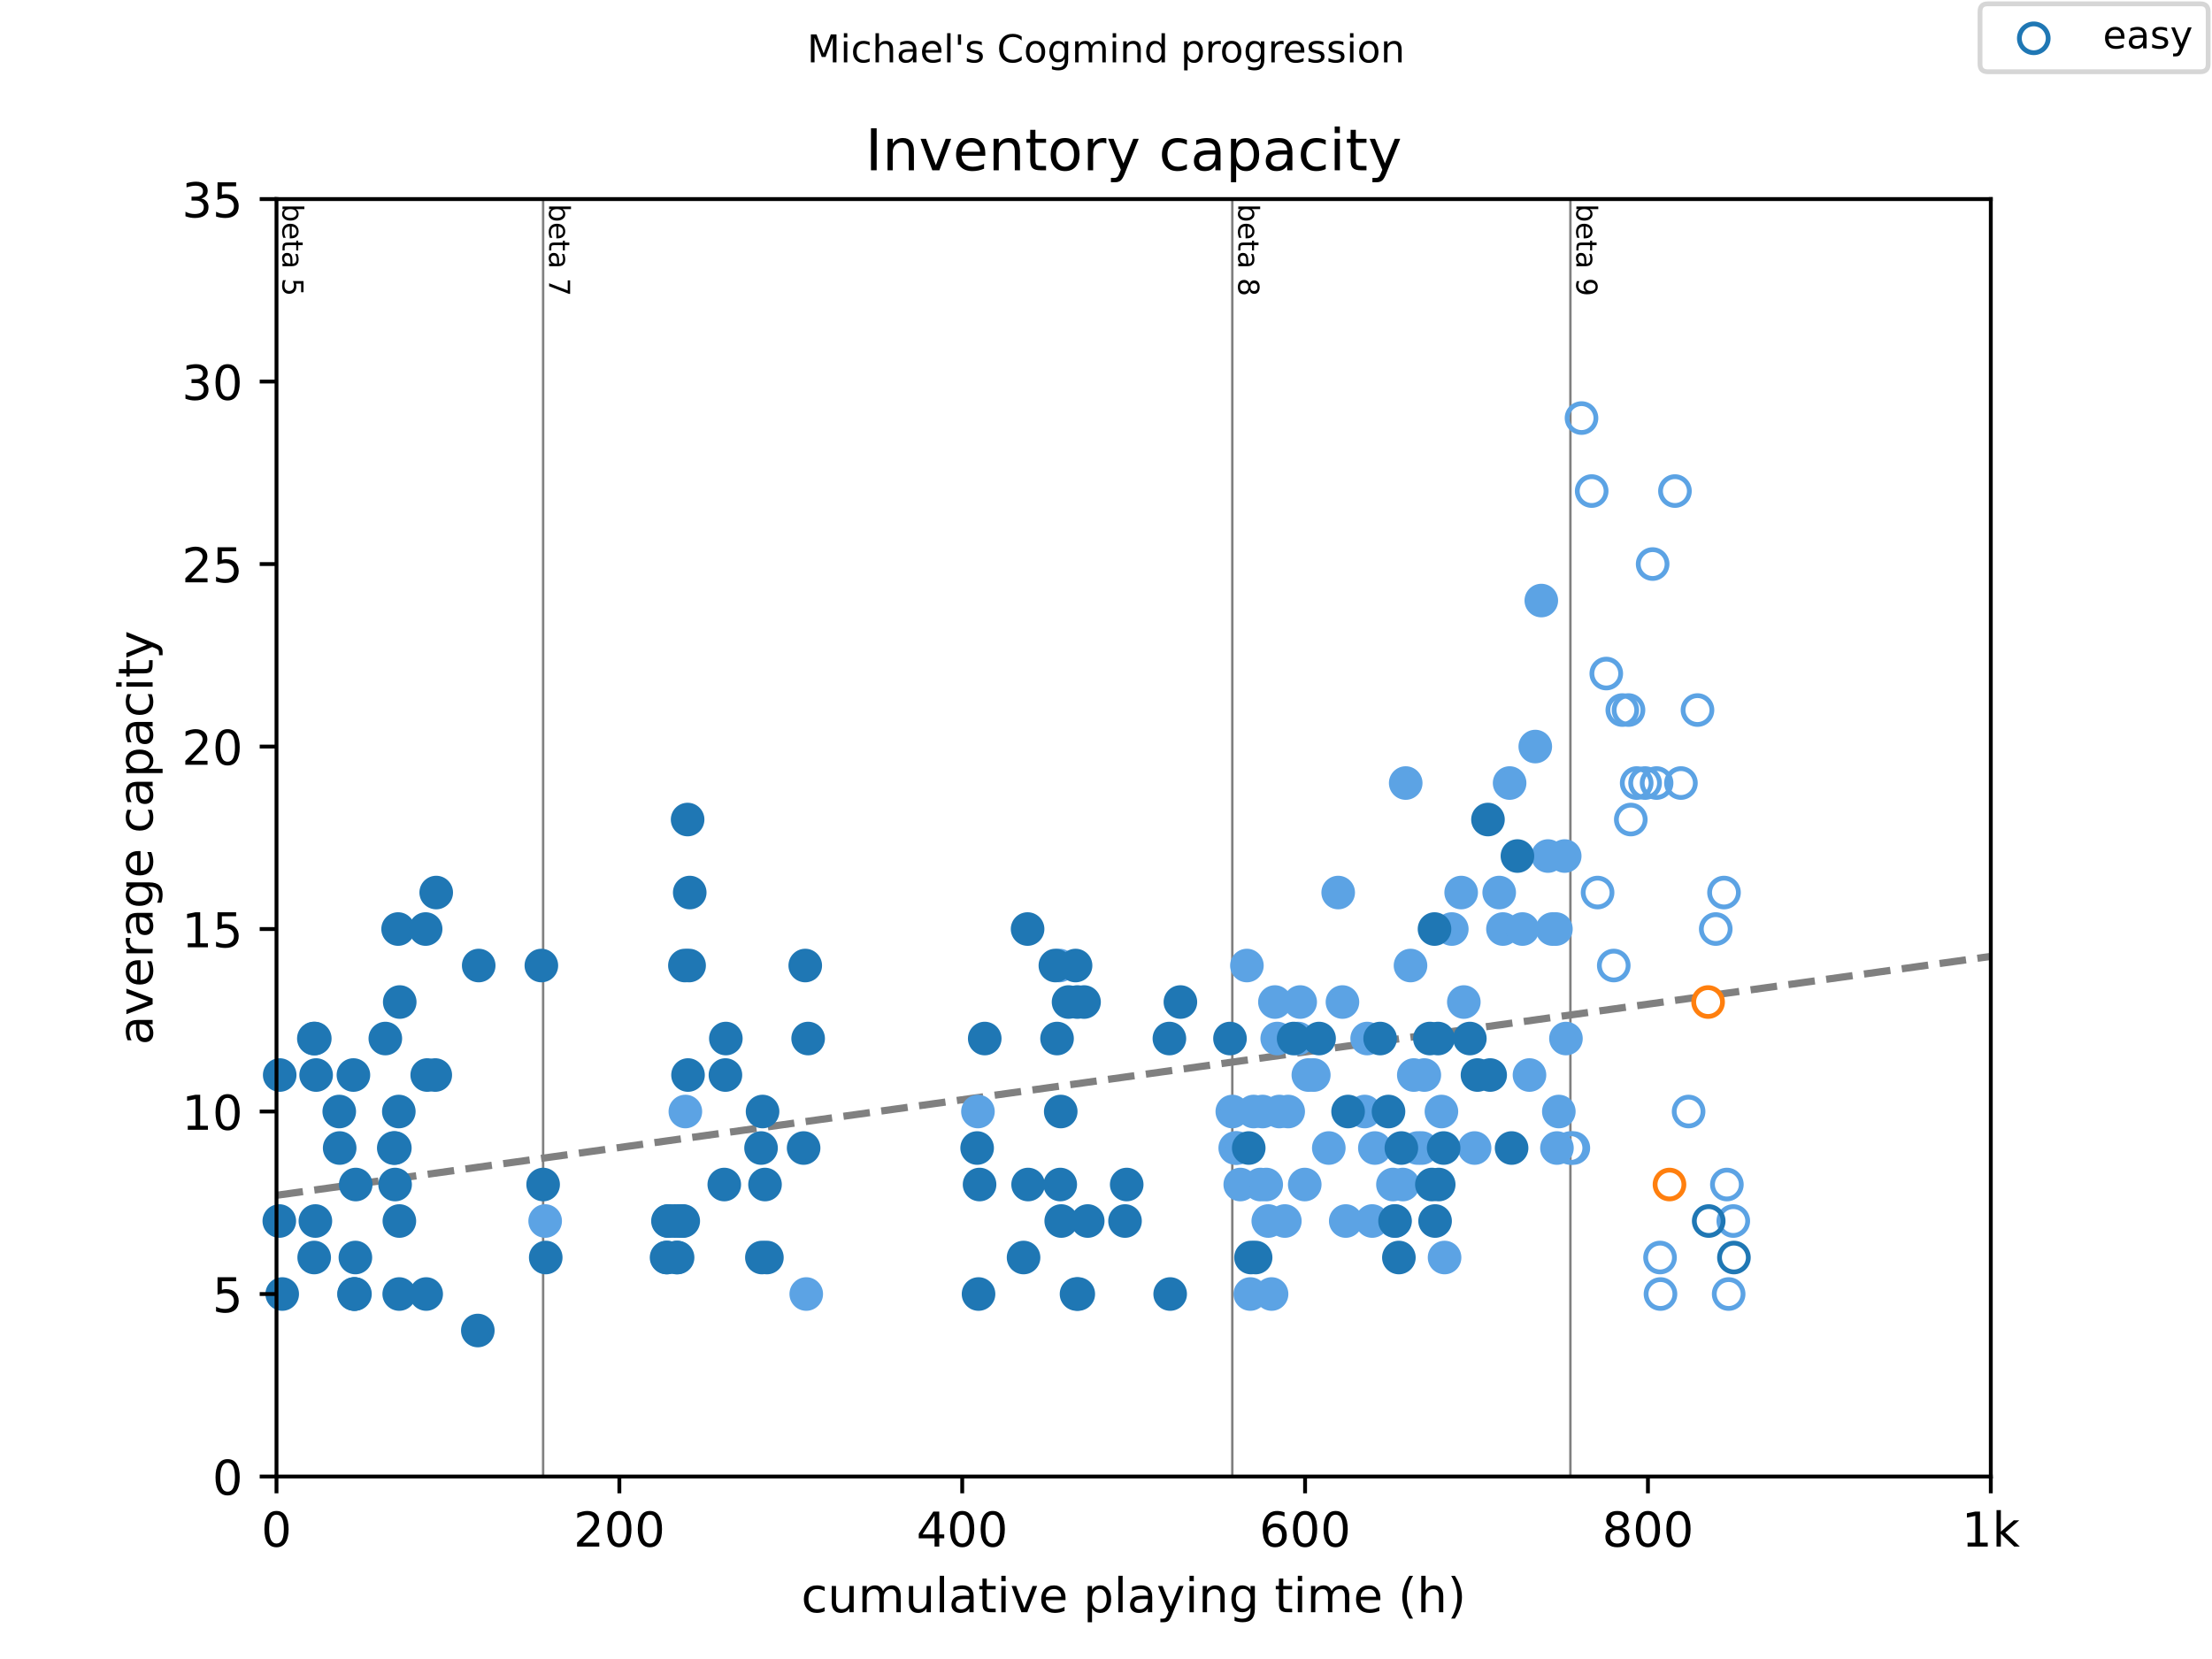 <?xml version="1.0" encoding="utf-8" standalone="no"?>
<!DOCTYPE svg PUBLIC "-//W3C//DTD SVG 1.1//EN"
  "http://www.w3.org/Graphics/SVG/1.1/DTD/svg11.dtd">
<!-- Created with matplotlib (https://matplotlib.org/) -->
<svg height="345.6pt" version="1.1" viewBox="0 0 460.8 345.6" width="460.8pt" xmlns="http://www.w3.org/2000/svg" xmlns:xlink="http://www.w3.org/1999/xlink">
 <defs>
  <style type="text/css">
*{stroke-linecap:butt;stroke-linejoin:round;}
  </style>
 </defs>
 <g id="figure_1">
  <g id="patch_1">
   <path d="M 0 345.6 
L 460.8 345.6 
L 460.8 0 
L 0 0 
z
" style="fill:#ffffff;"/>
  </g>
  <g id="axes_1">
   <g id="patch_2">
    <path d="M 57.6 307.584 
L 414.72 307.584 
L 414.72 41.472 
L 57.6 41.472 
z
" style="fill:#ffffff;"/>
   </g>
   <g id="line2d_1">
    <path clip-path="url(#p8a3e9342fb)" d="M 57.6 249.001 
L 414.72 199.233 
" style="fill:none;stroke:#808080;stroke-dasharray:5.55,2.4;stroke-dashoffset:0;stroke-width:1.5;"/>
   </g>
   <g id="line2d_2">
    <path clip-path="url(#p8a3e9342fb)" d="M 113.144 307.584 
L 113.144 41.472 
" style="fill:none;stroke:#808080;stroke-linecap:square;stroke-width:0.5;"/>
   </g>
   <g id="line2d_3">
    <path clip-path="url(#p8a3e9342fb)" d="M 256.712 307.584 
L 256.712 41.472 
" style="fill:none;stroke:#808080;stroke-linecap:square;stroke-width:0.5;"/>
   </g>
   <g id="line2d_4">
    <path clip-path="url(#p8a3e9342fb)" d="M 327.143 307.584 
L 327.143 41.472 
" style="fill:none;stroke:#808080;stroke-linecap:square;stroke-width:0.5;"/>
   </g>
   <g id="text_1">
    <!-- beta 5 -->
    <defs>
     <path d="M 48.688 27.297 
Q 48.688 37.203 44.609 42.844 
Q 40.531 48.484 33.406 48.484 
Q 26.266 48.484 22.188 42.844 
Q 18.109 37.203 18.109 27.297 
Q 18.109 17.391 22.188 11.75 
Q 26.266 6.109 33.406 6.109 
Q 40.531 6.109 44.609 11.75 
Q 48.688 17.391 48.688 27.297 
z
M 18.109 46.391 
Q 20.953 51.266 25.266 53.625 
Q 29.594 56 35.594 56 
Q 45.562 56 51.781 48.094 
Q 58.016 40.188 58.016 27.297 
Q 58.016 14.406 51.781 6.484 
Q 45.562 -1.422 35.594 -1.422 
Q 29.594 -1.422 25.266 0.953 
Q 20.953 3.328 18.109 8.203 
L 18.109 0 
L 9.078 0 
L 9.078 75.984 
L 18.109 75.984 
z
" id="DejaVuSans-98"/>
     <path d="M 56.203 29.594 
L 56.203 25.203 
L 14.891 25.203 
Q 15.484 15.922 20.484 11.062 
Q 25.484 6.203 34.422 6.203 
Q 39.594 6.203 44.453 7.469 
Q 49.312 8.734 54.109 11.281 
L 54.109 2.781 
Q 49.266 0.734 44.188 -0.344 
Q 39.109 -1.422 33.891 -1.422 
Q 20.797 -1.422 13.156 6.188 
Q 5.516 13.812 5.516 26.812 
Q 5.516 40.234 12.766 48.109 
Q 20.016 56 32.328 56 
Q 43.359 56 49.781 48.891 
Q 56.203 41.797 56.203 29.594 
z
M 47.219 32.234 
Q 47.125 39.594 43.094 43.984 
Q 39.062 48.391 32.422 48.391 
Q 24.906 48.391 20.391 44.141 
Q 15.875 39.891 15.188 32.172 
z
" id="DejaVuSans-101"/>
     <path d="M 18.312 70.219 
L 18.312 54.688 
L 36.812 54.688 
L 36.812 47.703 
L 18.312 47.703 
L 18.312 18.016 
Q 18.312 11.328 20.141 9.422 
Q 21.969 7.516 27.594 7.516 
L 36.812 7.516 
L 36.812 0 
L 27.594 0 
Q 17.188 0 13.234 3.875 
Q 9.281 7.766 9.281 18.016 
L 9.281 47.703 
L 2.688 47.703 
L 2.688 54.688 
L 9.281 54.688 
L 9.281 70.219 
z
" id="DejaVuSans-116"/>
     <path d="M 34.281 27.484 
Q 23.391 27.484 19.188 25 
Q 14.984 22.516 14.984 16.5 
Q 14.984 11.719 18.141 8.906 
Q 21.297 6.109 26.703 6.109 
Q 34.188 6.109 38.703 11.406 
Q 43.219 16.703 43.219 25.484 
L 43.219 27.484 
z
M 52.203 31.203 
L 52.203 0 
L 43.219 0 
L 43.219 8.297 
Q 40.141 3.328 35.547 0.953 
Q 30.953 -1.422 24.312 -1.422 
Q 15.922 -1.422 10.953 3.297 
Q 6 8.016 6 15.922 
Q 6 25.141 12.172 29.828 
Q 18.359 34.516 30.609 34.516 
L 43.219 34.516 
L 43.219 35.406 
Q 43.219 41.609 39.141 45 
Q 35.062 48.391 27.688 48.391 
Q 23 48.391 18.547 47.266 
Q 14.109 46.141 10.016 43.891 
L 10.016 52.203 
Q 14.938 54.109 19.578 55.047 
Q 24.219 56 28.609 56 
Q 40.484 56 46.344 49.844 
Q 52.203 43.703 52.203 31.203 
z
" id="DejaVuSans-97"/>
     <path id="DejaVuSans-32"/>
     <path d="M 10.797 72.906 
L 49.516 72.906 
L 49.516 64.594 
L 19.828 64.594 
L 19.828 46.734 
Q 21.969 47.469 24.109 47.828 
Q 26.266 48.188 28.422 48.188 
Q 40.625 48.188 47.75 41.5 
Q 54.891 34.812 54.891 23.391 
Q 54.891 11.625 47.562 5.094 
Q 40.234 -1.422 26.906 -1.422 
Q 22.312 -1.422 17.547 -0.641 
Q 12.797 0.141 7.719 1.703 
L 7.719 11.625 
Q 12.109 9.234 16.797 8.062 
Q 21.484 6.891 26.703 6.891 
Q 35.156 6.891 40.078 11.328 
Q 45.016 15.766 45.016 23.391 
Q 45.016 31 40.078 35.438 
Q 35.156 39.891 26.703 39.891 
Q 22.75 39.891 18.812 39.016 
Q 14.891 38.141 10.797 36.281 
z
" id="DejaVuSans-53"/>
    </defs>
    <g transform="translate(58.848 42.472)rotate(-270)scale(0.06 -0.06)">
     <use xlink:href="#DejaVuSans-98"/>
     <use x="63.477" xlink:href="#DejaVuSans-101"/>
     <use x="125" xlink:href="#DejaVuSans-116"/>
     <use x="164.209" xlink:href="#DejaVuSans-97"/>
     <use x="225.488" xlink:href="#DejaVuSans-32"/>
     <use x="257.275" xlink:href="#DejaVuSans-53"/>
    </g>
   </g>
   <g id="text_2">
    <!-- beta 7 -->
    <defs>
     <path d="M 8.203 72.906 
L 55.078 72.906 
L 55.078 68.703 
L 28.609 0 
L 18.312 0 
L 43.219 64.594 
L 8.203 64.594 
z
" id="DejaVuSans-55"/>
    </defs>
    <g transform="translate(114.392 42.472)rotate(-270)scale(0.06 -0.06)">
     <use xlink:href="#DejaVuSans-98"/>
     <use x="63.477" xlink:href="#DejaVuSans-101"/>
     <use x="125" xlink:href="#DejaVuSans-116"/>
     <use x="164.209" xlink:href="#DejaVuSans-97"/>
     <use x="225.488" xlink:href="#DejaVuSans-32"/>
     <use x="257.275" xlink:href="#DejaVuSans-55"/>
    </g>
   </g>
   <g id="text_3">
    <!-- beta 8 -->
    <defs>
     <path d="M 31.781 34.625 
Q 24.75 34.625 20.719 30.859 
Q 16.703 27.094 16.703 20.516 
Q 16.703 13.922 20.719 10.156 
Q 24.75 6.391 31.781 6.391 
Q 38.812 6.391 42.859 10.172 
Q 46.922 13.969 46.922 20.516 
Q 46.922 27.094 42.891 30.859 
Q 38.875 34.625 31.781 34.625 
z
M 21.922 38.812 
Q 15.578 40.375 12.031 44.719 
Q 8.5 49.078 8.5 55.328 
Q 8.5 64.062 14.719 69.141 
Q 20.953 74.219 31.781 74.219 
Q 42.672 74.219 48.875 69.141 
Q 55.078 64.062 55.078 55.328 
Q 55.078 49.078 51.531 44.719 
Q 48 40.375 41.703 38.812 
Q 48.828 37.156 52.797 32.312 
Q 56.781 27.484 56.781 20.516 
Q 56.781 9.906 50.312 4.234 
Q 43.844 -1.422 31.781 -1.422 
Q 19.734 -1.422 13.25 4.234 
Q 6.781 9.906 6.781 20.516 
Q 6.781 27.484 10.781 32.312 
Q 14.797 37.156 21.922 38.812 
z
M 18.312 54.391 
Q 18.312 48.734 21.844 45.562 
Q 25.391 42.391 31.781 42.391 
Q 38.141 42.391 41.719 45.562 
Q 45.312 48.734 45.312 54.391 
Q 45.312 60.062 41.719 63.234 
Q 38.141 66.406 31.781 66.406 
Q 25.391 66.406 21.844 63.234 
Q 18.312 60.062 18.312 54.391 
z
" id="DejaVuSans-56"/>
    </defs>
    <g transform="translate(257.96 42.472)rotate(-270)scale(0.06 -0.06)">
     <use xlink:href="#DejaVuSans-98"/>
     <use x="63.477" xlink:href="#DejaVuSans-101"/>
     <use x="125" xlink:href="#DejaVuSans-116"/>
     <use x="164.209" xlink:href="#DejaVuSans-97"/>
     <use x="225.488" xlink:href="#DejaVuSans-32"/>
     <use x="257.275" xlink:href="#DejaVuSans-56"/>
    </g>
   </g>
   <g id="text_4">
    <!-- beta 9 -->
    <defs>
     <path d="M 10.984 1.516 
L 10.984 10.5 
Q 14.703 8.734 18.5 7.812 
Q 22.312 6.891 25.984 6.891 
Q 35.75 6.891 40.891 13.453 
Q 46.047 20.016 46.781 33.406 
Q 43.953 29.203 39.594 26.953 
Q 35.25 24.703 29.984 24.703 
Q 19.047 24.703 12.672 31.312 
Q 6.297 37.938 6.297 49.422 
Q 6.297 60.641 12.938 67.422 
Q 19.578 74.219 30.609 74.219 
Q 43.266 74.219 49.922 64.516 
Q 56.594 54.828 56.594 36.375 
Q 56.594 19.141 48.406 8.859 
Q 40.234 -1.422 26.422 -1.422 
Q 22.703 -1.422 18.891 -0.688 
Q 15.094 0.047 10.984 1.516 
z
M 30.609 32.422 
Q 37.25 32.422 41.125 36.953 
Q 45.016 41.5 45.016 49.422 
Q 45.016 57.281 41.125 61.844 
Q 37.25 66.406 30.609 66.406 
Q 23.969 66.406 20.094 61.844 
Q 16.219 57.281 16.219 49.422 
Q 16.219 41.5 20.094 36.953 
Q 23.969 32.422 30.609 32.422 
z
" id="DejaVuSans-57"/>
    </defs>
    <g transform="translate(328.391 42.472)rotate(-270)scale(0.06 -0.06)">
     <use xlink:href="#DejaVuSans-98"/>
     <use x="63.477" xlink:href="#DejaVuSans-101"/>
     <use x="125" xlink:href="#DejaVuSans-116"/>
     <use x="164.209" xlink:href="#DejaVuSans-97"/>
     <use x="225.488" xlink:href="#DejaVuSans-32"/>
     <use x="257.275" xlink:href="#DejaVuSans-57"/>
    </g>
   </g>
   <g id="PathCollection_1">
    <defs>
     <path d="M 0 3 
C 0.796 3 1.559 2.684 2.121 2.121 
C 2.684 1.559 3 0.796 3 0 
C 3 -0.796 2.684 -1.559 2.121 -2.121 
C 1.559 -2.684 0.796 -3 0 -3 
C -0.796 -3 -1.559 -2.684 -2.121 -2.121 
C -2.684 -1.559 -3 -0.796 -3 0 
C -3 0.796 -2.684 1.559 -2.121 2.121 
C -1.559 2.684 -0.796 3 0 3 
z
" id="C0_0_3f3542969d"/>
    </defs>
    <use style="fill:none;stroke:#5ca3e4;" x="327.143" xlink:href="#C0_0_3f3542969d" y="239.155"/>
    <use style="fill:none;stroke:#5ca3e4;" x="327.757" xlink:href="#C0_0_3f3542969d" y="239.155"/>
    <use style="fill:none;stroke:#5ca3e4;" x="329.458" xlink:href="#C0_0_3f3542969d" y="87.091"/>
    <use style="fill:none;stroke:#5ca3e4;" x="331.577" xlink:href="#C0_0_3f3542969d" y="102.298"/>
    <use style="fill:none;stroke:#5ca3e4;" x="332.809" xlink:href="#C0_0_3f3542969d" y="185.933"/>
    <use style="fill:none;stroke:#5ca3e4;" x="334.618" xlink:href="#C0_0_3f3542969d" y="140.314"/>
    <use style="fill:none;stroke:#5ca3e4;" x="336.176" xlink:href="#C0_0_3f3542969d" y="201.139"/>
    <use style="fill:none;stroke:#5ca3e4;" x="337.959" xlink:href="#C0_0_3f3542969d" y="147.917"/>
    <use style="fill:none;stroke:#5ca3e4;" x="339.247" xlink:href="#C0_0_3f3542969d" y="147.917"/>
    <use style="fill:none;stroke:#5ca3e4;" x="339.723" xlink:href="#C0_0_3f3542969d" y="170.726"/>
    <use style="fill:none;stroke:#5ca3e4;" x="340.951" xlink:href="#C0_0_3f3542969d" y="163.123"/>
    <use style="fill:none;stroke:#5ca3e4;" x="342.703" xlink:href="#C0_0_3f3542969d" y="163.123"/>
    <use style="fill:none;stroke:#5ca3e4;" x="344.277" xlink:href="#C0_0_3f3542969d" y="117.504"/>
    <use style="fill:none;stroke:#5ca3e4;" x="345.1" xlink:href="#C0_0_3f3542969d" y="163.123"/>
    <use style="fill:none;stroke:#5ca3e4;" x="345.816" xlink:href="#C0_0_3f3542969d" y="261.965"/>
    <use style="fill:none;stroke:#5ca3e4;" x="345.909" xlink:href="#C0_0_3f3542969d" y="269.568"/>
    <use style="fill:none;stroke:#5ca3e4;" x="348.922" xlink:href="#C0_0_3f3542969d" y="102.298"/>
    <use style="fill:none;stroke:#5ca3e4;" x="350.17" xlink:href="#C0_0_3f3542969d" y="163.123"/>
    <use style="fill:none;stroke:#5ca3e4;" x="351.767" xlink:href="#C0_0_3f3542969d" y="231.552"/>
    <use style="fill:none;stroke:#5ca3e4;" x="353.618" xlink:href="#C0_0_3f3542969d" y="147.917"/>
    <use style="fill:none;stroke:#5ca3e4;" x="357.421" xlink:href="#C0_0_3f3542969d" y="193.536"/>
    <use style="fill:none;stroke:#5ca3e4;" x="359.142" xlink:href="#C0_0_3f3542969d" y="185.933"/>
    <use style="fill:none;stroke:#5ca3e4;" x="359.741" xlink:href="#C0_0_3f3542969d" y="246.758"/>
    <use style="fill:none;stroke:#5ca3e4;" x="360.111" xlink:href="#C0_0_3f3542969d" y="269.568"/>
    <use style="fill:none;stroke:#5ca3e4;" x="361.076" xlink:href="#C0_0_3f3542969d" y="254.362"/>
   </g>
   <g id="PathCollection_2">
    <defs>
     <path d="M 0 3 
C 0.796 3 1.559 2.684 2.121 2.121 
C 2.684 1.559 3 0.796 3 0 
C 3 -0.796 2.684 -1.559 2.121 -2.121 
C 1.559 -2.684 0.796 -3 0 -3 
C -0.796 -3 -1.559 -2.684 -2.121 -2.121 
C -2.684 -1.559 -3 -0.796 -3 0 
C -3 0.796 -2.684 1.559 -2.121 2.121 
C -1.559 2.684 -0.796 3 0 3 
z
" id="C1_0_c442bfd7d4"/>
    </defs>
    <use style="fill:none;stroke:#1f77b4;" x="355.957" xlink:href="#C1_0_c442bfd7d4" y="254.362"/>
    <use style="fill:none;stroke:#1f77b4;" x="361.208" xlink:href="#C1_0_c442bfd7d4" y="261.965"/>
   </g>
   <g id="PathCollection_3">
    <defs>
     <path d="M 0 3 
C 0.796 3 1.559 2.684 2.121 2.121 
C 2.684 1.559 3 0.796 3 0 
C 3 -0.796 2.684 -1.559 2.121 -2.121 
C 1.559 -2.684 0.796 -3 0 -3 
C -0.796 -3 -1.559 -2.684 -2.121 -2.121 
C -2.684 -1.559 -3 -0.796 -3 0 
C -3 0.796 -2.684 1.559 -2.121 2.121 
C -1.559 2.684 -0.796 3 0 3 
z
" id="m41719685f0" style="stroke:#ff7f0e;"/>
    </defs>
    <g>
     <use style="fill:#ffffff;stroke:#ff7f0e;" x="347.786" xlink:href="#m41719685f0" y="246.758"/>
     <use style="fill:#ffffff;stroke:#ff7f0e;" x="355.829" xlink:href="#m41719685f0" y="208.742"/>
    </g>
   </g>
   <g id="PathCollection_4">
    <defs>
     <path d="M 0 3 
C 0.796 3 1.559 2.684 2.121 2.121 
C 2.684 1.559 3 0.796 3 0 
C 3 -0.796 2.684 -1.559 2.121 -2.121 
C 1.559 -2.684 0.796 -3 0 -3 
C -0.796 -3 -1.559 -2.684 -2.121 -2.121 
C -2.684 -1.559 -3 -0.796 -3 0 
C -3 0.796 -2.684 1.559 -2.121 2.121 
C -1.559 2.684 -0.796 3 0 3 
z
" id="mda041b572e" style="stroke:#5ca3e4;"/>
    </defs>
    <g>
     <use style="fill:#5ca3e4;stroke:#5ca3e4;" x="113.567" xlink:href="#mda041b572e" y="254.362"/>
     <use style="fill:#5ca3e4;stroke:#5ca3e4;" x="142.773" xlink:href="#mda041b572e" y="231.552"/>
     <use style="fill:#5ca3e4;stroke:#5ca3e4;" x="167.956" xlink:href="#mda041b572e" y="269.568"/>
     <use style="fill:#5ca3e4;stroke:#5ca3e4;" x="203.722" xlink:href="#mda041b572e" y="231.552"/>
     <use style="fill:#5ca3e4;stroke:#5ca3e4;" x="220.697" xlink:href="#mda041b572e" y="201.139"/>
     <use style="fill:#5ca3e4;stroke:#5ca3e4;" x="256.712" xlink:href="#mda041b572e" y="231.552"/>
     <use style="fill:#5ca3e4;stroke:#5ca3e4;" x="257.319" xlink:href="#mda041b572e" y="239.155"/>
     <use style="fill:#5ca3e4;stroke:#5ca3e4;" x="257.718" xlink:href="#mda041b572e" y="239.155"/>
     <use style="fill:#5ca3e4;stroke:#5ca3e4;" x="258.367" xlink:href="#mda041b572e" y="246.758"/>
     <use style="fill:#5ca3e4;stroke:#5ca3e4;" x="259.754" xlink:href="#mda041b572e" y="201.139"/>
     <use style="fill:#5ca3e4;stroke:#5ca3e4;" x="260.462" xlink:href="#mda041b572e" y="269.568"/>
     <use style="fill:#5ca3e4;stroke:#5ca3e4;" x="261.141" xlink:href="#mda041b572e" y="231.552"/>
     <use style="fill:#5ca3e4;stroke:#5ca3e4;" x="262.557" xlink:href="#mda041b572e" y="246.758"/>
     <use style="fill:#5ca3e4;stroke:#5ca3e4;" x="263.015" xlink:href="#mda041b572e" y="231.552"/>
     <use style="fill:#5ca3e4;stroke:#5ca3e4;" x="263.777" xlink:href="#mda041b572e" y="246.758"/>
     <use style="fill:#5ca3e4;stroke:#5ca3e4;" x="264.206" xlink:href="#mda041b572e" y="254.362"/>
     <use style="fill:#5ca3e4;stroke:#5ca3e4;" x="264.89" xlink:href="#mda041b572e" y="269.568"/>
     <use style="fill:#5ca3e4;stroke:#5ca3e4;" x="265.587" xlink:href="#mda041b572e" y="208.742"/>
     <use style="fill:#5ca3e4;stroke:#5ca3e4;" x="266.069" xlink:href="#mda041b572e" y="216.346"/>
     <use style="fill:#5ca3e4;stroke:#5ca3e4;" x="266.515" xlink:href="#mda041b572e" y="231.552"/>
     <use style="fill:#5ca3e4;stroke:#5ca3e4;" x="267.658" xlink:href="#mda041b572e" y="254.362"/>
     <use style="fill:#5ca3e4;stroke:#5ca3e4;" x="268.354" xlink:href="#mda041b572e" y="231.552"/>
     <use style="fill:#5ca3e4;stroke:#5ca3e4;" x="270.432" xlink:href="#mda041b572e" y="216.346"/>
     <use style="fill:#5ca3e4;stroke:#5ca3e4;" x="270.854" xlink:href="#mda041b572e" y="208.742"/>
     <use style="fill:#5ca3e4;stroke:#5ca3e4;" x="271.801" xlink:href="#mda041b572e" y="246.758"/>
     <use style="fill:#5ca3e4;stroke:#5ca3e4;" x="272.551" xlink:href="#mda041b572e" y="223.949"/>
     <use style="fill:#5ca3e4;stroke:#5ca3e4;" x="273.687" xlink:href="#mda041b572e" y="223.949"/>
     <use style="fill:#5ca3e4;stroke:#5ca3e4;" x="276.812" xlink:href="#mda041b572e" y="239.155"/>
     <use style="fill:#5ca3e4;stroke:#5ca3e4;" x="278.77" xlink:href="#mda041b572e" y="185.933"/>
     <use style="fill:#5ca3e4;stroke:#5ca3e4;" x="279.657" xlink:href="#mda041b572e" y="208.742"/>
     <use style="fill:#5ca3e4;stroke:#5ca3e4;" x="280.342" xlink:href="#mda041b572e" y="254.362"/>
     <use style="fill:#5ca3e4;stroke:#5ca3e4;" x="284.282" xlink:href="#mda041b572e" y="231.552"/>
     <use style="fill:#5ca3e4;stroke:#5ca3e4;" x="284.806" xlink:href="#mda041b572e" y="216.346"/>
     <use style="fill:#5ca3e4;stroke:#5ca3e4;" x="285.847" xlink:href="#mda041b572e" y="254.362"/>
     <use style="fill:#5ca3e4;stroke:#5ca3e4;" x="286.407" xlink:href="#mda041b572e" y="239.155"/>
     <use style="fill:#5ca3e4;stroke:#5ca3e4;" x="290.174" xlink:href="#mda041b572e" y="246.758"/>
     <use style="fill:#5ca3e4;stroke:#5ca3e4;" x="290.52" xlink:href="#mda041b572e" y="254.362"/>
     <use style="fill:#5ca3e4;stroke:#5ca3e4;" x="292.246" xlink:href="#mda041b572e" y="246.758"/>
     <use style="fill:#5ca3e4;stroke:#5ca3e4;" x="292.835" xlink:href="#mda041b572e" y="163.123"/>
     <use style="fill:#5ca3e4;stroke:#5ca3e4;" x="293.835" xlink:href="#mda041b572e" y="201.139"/>
     <use style="fill:#5ca3e4;stroke:#5ca3e4;" x="294.519" xlink:href="#mda041b572e" y="223.949"/>
     <use style="fill:#5ca3e4;stroke:#5ca3e4;" x="295.293" xlink:href="#mda041b572e" y="239.155"/>
     <use style="fill:#5ca3e4;stroke:#5ca3e4;" x="296.198" xlink:href="#mda041b572e" y="239.155"/>
     <use style="fill:#5ca3e4;stroke:#5ca3e4;" x="296.71" xlink:href="#mda041b572e" y="223.949"/>
     <use style="fill:#5ca3e4;stroke:#5ca3e4;" x="300.275" xlink:href="#mda041b572e" y="231.552"/>
     <use style="fill:#5ca3e4;stroke:#5ca3e4;" x="300.93" xlink:href="#mda041b572e" y="261.965"/>
     <use style="fill:#5ca3e4;stroke:#5ca3e4;" x="302.436" xlink:href="#mda041b572e" y="193.536"/>
     <use style="fill:#5ca3e4;stroke:#5ca3e4;" x="304.388" xlink:href="#mda041b572e" y="185.933"/>
     <use style="fill:#5ca3e4;stroke:#5ca3e4;" x="304.941" xlink:href="#mda041b572e" y="208.742"/>
     <use style="fill:#5ca3e4;stroke:#5ca3e4;" x="307.185" xlink:href="#mda041b572e" y="239.155"/>
     <use style="fill:#5ca3e4;stroke:#5ca3e4;" x="312.31" xlink:href="#mda041b572e" y="185.933"/>
     <use style="fill:#5ca3e4;stroke:#5ca3e4;" x="313.09" xlink:href="#mda041b572e" y="193.536"/>
     <use style="fill:#5ca3e4;stroke:#5ca3e4;" x="314.482" xlink:href="#mda041b572e" y="163.123"/>
     <use style="fill:#5ca3e4;stroke:#5ca3e4;" x="317.167" xlink:href="#mda041b572e" y="193.536"/>
     <use style="fill:#5ca3e4;stroke:#5ca3e4;" x="318.619" xlink:href="#mda041b572e" y="223.949"/>
     <use style="fill:#5ca3e4;stroke:#5ca3e4;" x="319.827" xlink:href="#mda041b572e" y="155.52"/>
     <use style="fill:#5ca3e4;stroke:#5ca3e4;" x="321.083" xlink:href="#mda041b572e" y="125.107"/>
     <use style="fill:#5ca3e4;stroke:#5ca3e4;" x="322.476" xlink:href="#mda041b572e" y="178.33"/>
     <use style="fill:#5ca3e4;stroke:#5ca3e4;" x="323.404" xlink:href="#mda041b572e" y="193.536"/>
     <use style="fill:#5ca3e4;stroke:#5ca3e4;" x="324.125" xlink:href="#mda041b572e" y="193.536"/>
     <use style="fill:#5ca3e4;stroke:#5ca3e4;" x="324.339" xlink:href="#mda041b572e" y="239.155"/>
     <use style="fill:#5ca3e4;stroke:#5ca3e4;" x="324.732" xlink:href="#mda041b572e" y="231.552"/>
     <use style="fill:#5ca3e4;stroke:#5ca3e4;" x="325.958" xlink:href="#mda041b572e" y="178.33"/>
     <use style="fill:#5ca3e4;stroke:#5ca3e4;" x="326.214" xlink:href="#mda041b572e" y="216.346"/>
    </g>
   </g>
   <g id="PathCollection_5">
    <defs>
     <path d="M 0 3 
C 0.796 3 1.559 2.684 2.121 2.121 
C 2.684 1.559 3 0.796 3 0 
C 3 -0.796 2.684 -1.559 2.121 -2.121 
C 1.559 -2.684 0.796 -3 0 -3 
C -0.796 -3 -1.559 -2.684 -2.121 -2.121 
C -2.684 -1.559 -3 -0.796 -3 0 
C -3 0.796 -2.684 1.559 -2.121 2.121 
C -1.559 2.684 -0.796 3 0 3 
z
" id="ma615df3544" style="stroke:#1f77b4;"/>
    </defs>
    <g>
     <use style="fill:#1f77b4;stroke:#1f77b4;" x="58.183" xlink:href="#ma615df3544" y="254.362"/>
     <use style="fill:#1f77b4;stroke:#1f77b4;" x="58.267" xlink:href="#ma615df3544" y="223.949"/>
     <use style="fill:#1f77b4;stroke:#1f77b4;" x="58.79" xlink:href="#ma615df3544" y="269.568"/>
     <use style="fill:#1f77b4;stroke:#1f77b4;" x="65.379" xlink:href="#ma615df3544" y="216.346"/>
     <use style="fill:#1f77b4;stroke:#1f77b4;" x="65.451" xlink:href="#ma615df3544" y="261.965"/>
     <use style="fill:#1f77b4;stroke:#1f77b4;" x="65.576" xlink:href="#ma615df3544" y="216.346"/>
     <use style="fill:#1f77b4;stroke:#1f77b4;" x="65.701" xlink:href="#ma615df3544" y="254.362"/>
     <use style="fill:#1f77b4;stroke:#1f77b4;" x="65.855" xlink:href="#ma615df3544" y="223.949"/>
     <use style="fill:#1f77b4;stroke:#1f77b4;" x="70.671" xlink:href="#ma615df3544" y="231.552"/>
     <use style="fill:#1f77b4;stroke:#1f77b4;" x="70.76" xlink:href="#ma615df3544" y="239.155"/>
     <use style="fill:#1f77b4;stroke:#1f77b4;" x="73.623" xlink:href="#ma615df3544" y="223.949"/>
     <use style="fill:#1f77b4;stroke:#1f77b4;" x="73.754" xlink:href="#ma615df3544" y="269.568"/>
     <use style="fill:#1f77b4;stroke:#1f77b4;" x="73.801" xlink:href="#ma615df3544" y="269.568"/>
     <use style="fill:#1f77b4;stroke:#1f77b4;" x="73.944" xlink:href="#ma615df3544" y="269.568"/>
     <use style="fill:#1f77b4;stroke:#1f77b4;" x="74.033" xlink:href="#ma615df3544" y="261.965"/>
     <use style="fill:#1f77b4;stroke:#1f77b4;" x="74.105" xlink:href="#ma615df3544" y="246.758"/>
     <use style="fill:#1f77b4;stroke:#1f77b4;" x="80.271" xlink:href="#ma615df3544" y="216.346"/>
     <use style="fill:#1f77b4;stroke:#1f77b4;" x="82.027" xlink:href="#ma615df3544" y="239.155"/>
     <use style="fill:#1f77b4;stroke:#1f77b4;" x="82.253" xlink:href="#ma615df3544" y="239.155"/>
     <use style="fill:#1f77b4;stroke:#1f77b4;" x="82.307" xlink:href="#ma615df3544" y="246.758"/>
     <use style="fill:#1f77b4;stroke:#1f77b4;" x="82.932" xlink:href="#ma615df3544" y="193.536"/>
     <use style="fill:#1f77b4;stroke:#1f77b4;" x="83.081" xlink:href="#ma615df3544" y="231.552"/>
     <use style="fill:#1f77b4;stroke:#1f77b4;" x="83.164" xlink:href="#ma615df3544" y="269.568"/>
     <use style="fill:#1f77b4;stroke:#1f77b4;" x="83.194" xlink:href="#ma615df3544" y="254.362"/>
     <use style="fill:#1f77b4;stroke:#1f77b4;" x="83.271" xlink:href="#ma615df3544" y="208.742"/>
     <use style="fill:#1f77b4;stroke:#1f77b4;" x="88.669" xlink:href="#ma615df3544" y="193.536"/>
     <use style="fill:#1f77b4;stroke:#1f77b4;" x="88.783" xlink:href="#ma615df3544" y="269.568"/>
     <use style="fill:#1f77b4;stroke:#1f77b4;" x="88.997" xlink:href="#ma615df3544" y="223.949"/>
     <use style="fill:#1f77b4;stroke:#1f77b4;" x="90.675" xlink:href="#ma615df3544" y="223.949"/>
     <use style="fill:#1f77b4;stroke:#1f77b4;" x="90.872" xlink:href="#ma615df3544" y="185.933"/>
     <use style="fill:#1f77b4;stroke:#1f77b4;" x="99.538" xlink:href="#ma615df3544" y="277.171"/>
     <use style="fill:#1f77b4;stroke:#1f77b4;" x="99.722" xlink:href="#ma615df3544" y="201.139"/>
     <use style="fill:#1f77b4;stroke:#1f77b4;" x="112.775" xlink:href="#ma615df3544" y="201.139"/>
     <use style="fill:#1f77b4;stroke:#1f77b4;" x="113.144" xlink:href="#ma615df3544" y="246.758"/>
     <use style="fill:#1f77b4;stroke:#1f77b4;" x="113.686" xlink:href="#ma615df3544" y="261.965"/>
     <use style="fill:#1f77b4;stroke:#1f77b4;" x="138.857" xlink:href="#ma615df3544" y="261.965"/>
     <use style="fill:#1f77b4;stroke:#1f77b4;" x="138.97" xlink:href="#ma615df3544" y="261.965"/>
     <use style="fill:#1f77b4;stroke:#1f77b4;" x="139.148" xlink:href="#ma615df3544" y="254.362"/>
     <use style="fill:#1f77b4;stroke:#1f77b4;" x="139.279" xlink:href="#ma615df3544" y="254.362"/>
     <use style="fill:#1f77b4;stroke:#1f77b4;" x="140.499" xlink:href="#ma615df3544" y="254.362"/>
     <use style="fill:#1f77b4;stroke:#1f77b4;" x="140.934" xlink:href="#ma615df3544" y="261.965"/>
     <use style="fill:#1f77b4;stroke:#1f77b4;" x="141.154" xlink:href="#ma615df3544" y="261.965"/>
     <use style="fill:#1f77b4;stroke:#1f77b4;" x="141.416" xlink:href="#ma615df3544" y="254.362"/>
     <use style="fill:#1f77b4;stroke:#1f77b4;" x="142.005" xlink:href="#ma615df3544" y="254.362"/>
     <use style="fill:#1f77b4;stroke:#1f77b4;" x="142.333" xlink:href="#ma615df3544" y="254.362"/>
     <use style="fill:#1f77b4;stroke:#1f77b4;" x="142.678" xlink:href="#ma615df3544" y="201.139"/>
     <use style="fill:#1f77b4;stroke:#1f77b4;" x="143.243" xlink:href="#ma615df3544" y="170.726"/>
     <use style="fill:#1f77b4;stroke:#1f77b4;" x="143.327" xlink:href="#ma615df3544" y="223.949"/>
     <use style="fill:#1f77b4;stroke:#1f77b4;" x="143.553" xlink:href="#ma615df3544" y="201.139"/>
     <use style="fill:#1f77b4;stroke:#1f77b4;" x="143.684" xlink:href="#ma615df3544" y="185.933"/>
     <use style="fill:#1f77b4;stroke:#1f77b4;" x="150.88" xlink:href="#ma615df3544" y="246.758"/>
     <use style="fill:#1f77b4;stroke:#1f77b4;" x="151.118" xlink:href="#ma615df3544" y="223.949"/>
     <use style="fill:#1f77b4;stroke:#1f77b4;" x="151.207" xlink:href="#ma615df3544" y="216.346"/>
     <use style="fill:#1f77b4;stroke:#1f77b4;" x="158.54" xlink:href="#ma615df3544" y="239.155"/>
     <use style="fill:#1f77b4;stroke:#1f77b4;" x="158.713" xlink:href="#ma615df3544" y="261.965"/>
     <use style="fill:#1f77b4;stroke:#1f77b4;" x="158.855" xlink:href="#ma615df3544" y="231.552"/>
     <use style="fill:#1f77b4;stroke:#1f77b4;" x="159.367" xlink:href="#ma615df3544" y="246.758"/>
     <use style="fill:#1f77b4;stroke:#1f77b4;" x="159.76" xlink:href="#ma615df3544" y="261.965"/>
     <use style="fill:#1f77b4;stroke:#1f77b4;" x="167.408" xlink:href="#ma615df3544" y="239.155"/>
     <use style="fill:#1f77b4;stroke:#1f77b4;" x="167.748" xlink:href="#ma615df3544" y="201.139"/>
     <use style="fill:#1f77b4;stroke:#1f77b4;" x="168.349" xlink:href="#ma615df3544" y="216.346"/>
     <use style="fill:#1f77b4;stroke:#1f77b4;" x="203.555" xlink:href="#ma615df3544" y="239.155"/>
     <use style="fill:#1f77b4;stroke:#1f77b4;" x="203.847" xlink:href="#ma615df3544" y="269.568"/>
     <use style="fill:#1f77b4;stroke:#1f77b4;" x="204.061" xlink:href="#ma615df3544" y="246.758"/>
     <use style="fill:#1f77b4;stroke:#1f77b4;" x="205.138" xlink:href="#ma615df3544" y="216.346"/>
     <use style="fill:#1f77b4;stroke:#1f77b4;" x="213.227" xlink:href="#ma615df3544" y="261.965"/>
     <use style="fill:#1f77b4;stroke:#1f77b4;" x="214.066" xlink:href="#ma615df3544" y="193.536"/>
     <use style="fill:#1f77b4;stroke:#1f77b4;" x="214.173" xlink:href="#ma615df3544" y="246.758"/>
     <use style="fill:#1f77b4;stroke:#1f77b4;" x="219.852" xlink:href="#ma615df3544" y="201.139"/>
     <use style="fill:#1f77b4;stroke:#1f77b4;" x="220.203" xlink:href="#ma615df3544" y="216.346"/>
     <use style="fill:#1f77b4;stroke:#1f77b4;" x="220.869" xlink:href="#ma615df3544" y="246.758"/>
     <use style="fill:#1f77b4;stroke:#1f77b4;" x="220.97" xlink:href="#ma615df3544" y="231.552"/>
     <use style="fill:#1f77b4;stroke:#1f77b4;" x="221.072" xlink:href="#ma615df3544" y="254.362"/>
     <use style="fill:#1f77b4;stroke:#1f77b4;" x="222.601" xlink:href="#ma615df3544" y="208.742"/>
     <use style="fill:#1f77b4;stroke:#1f77b4;" x="224.06" xlink:href="#ma615df3544" y="201.139"/>
     <use style="fill:#1f77b4;stroke:#1f77b4;" x="224.262" xlink:href="#ma615df3544" y="269.568"/>
     <use style="fill:#1f77b4;stroke:#1f77b4;" x="224.435" xlink:href="#ma615df3544" y="208.742"/>
     <use style="fill:#1f77b4;stroke:#1f77b4;" x="224.625" xlink:href="#ma615df3544" y="269.568"/>
     <use style="fill:#1f77b4;stroke:#1f77b4;" x="225.827" xlink:href="#ma615df3544" y="208.742"/>
     <use style="fill:#1f77b4;stroke:#1f77b4;" x="226.595" xlink:href="#ma615df3544" y="254.362"/>
     <use style="fill:#1f77b4;stroke:#1f77b4;" x="234.362" xlink:href="#ma615df3544" y="254.362"/>
     <use style="fill:#1f77b4;stroke:#1f77b4;" x="234.714" xlink:href="#ma615df3544" y="246.758"/>
     <use style="fill:#1f77b4;stroke:#1f77b4;" x="243.606" xlink:href="#ma615df3544" y="216.346"/>
     <use style="fill:#1f77b4;stroke:#1f77b4;" x="243.767" xlink:href="#ma615df3544" y="269.568"/>
     <use style="fill:#1f77b4;stroke:#1f77b4;" x="245.897" xlink:href="#ma615df3544" y="208.742"/>
     <use style="fill:#1f77b4;stroke:#1f77b4;" x="256.23" xlink:href="#ma615df3544" y="216.346"/>
     <use style="fill:#1f77b4;stroke:#1f77b4;" x="260.135" xlink:href="#ma615df3544" y="239.155"/>
     <use style="fill:#1f77b4;stroke:#1f77b4;" x="260.605" xlink:href="#ma615df3544" y="261.965"/>
     <use style="fill:#1f77b4;stroke:#1f77b4;" x="261.569" xlink:href="#ma615df3544" y="261.965"/>
     <use style="fill:#1f77b4;stroke:#1f77b4;" x="269.485" xlink:href="#ma615df3544" y="216.346"/>
     <use style="fill:#1f77b4;stroke:#1f77b4;" x="274.788" xlink:href="#ma615df3544" y="216.346"/>
     <use style="fill:#1f77b4;stroke:#1f77b4;" x="280.83" xlink:href="#ma615df3544" y="231.552"/>
     <use style="fill:#1f77b4;stroke:#1f77b4;" x="287.508" xlink:href="#ma615df3544" y="216.346"/>
     <use style="fill:#1f77b4;stroke:#1f77b4;" x="289.252" xlink:href="#ma615df3544" y="231.552"/>
     <use style="fill:#1f77b4;stroke:#1f77b4;" x="290.615" xlink:href="#ma615df3544" y="254.362"/>
     <use style="fill:#1f77b4;stroke:#1f77b4;" x="291.412" xlink:href="#ma615df3544" y="261.965"/>
     <use style="fill:#1f77b4;stroke:#1f77b4;" x="291.93" xlink:href="#ma615df3544" y="239.155"/>
     <use style="fill:#1f77b4;stroke:#1f77b4;" x="297.87" xlink:href="#ma615df3544" y="216.346"/>
     <use style="fill:#1f77b4;stroke:#1f77b4;" x="298.287" xlink:href="#ma615df3544" y="246.758"/>
     <use style="fill:#1f77b4;stroke:#1f77b4;" x="298.835" xlink:href="#ma615df3544" y="193.536"/>
     <use style="fill:#1f77b4;stroke:#1f77b4;" x="298.954" xlink:href="#ma615df3544" y="254.362"/>
     <use style="fill:#1f77b4;stroke:#1f77b4;" x="299.567" xlink:href="#ma615df3544" y="216.346"/>
     <use style="fill:#1f77b4;stroke:#1f77b4;" x="299.71" xlink:href="#ma615df3544" y="246.758"/>
     <use style="fill:#1f77b4;stroke:#1f77b4;" x="300.739" xlink:href="#ma615df3544" y="239.155"/>
     <use style="fill:#1f77b4;stroke:#1f77b4;" x="306.197" xlink:href="#ma615df3544" y="216.346"/>
     <use style="fill:#1f77b4;stroke:#1f77b4;" x="307.786" xlink:href="#ma615df3544" y="223.949"/>
     <use style="fill:#1f77b4;stroke:#1f77b4;" x="309.971" xlink:href="#ma615df3544" y="170.726"/>
     <use style="fill:#1f77b4;stroke:#1f77b4;" x="310.429" xlink:href="#ma615df3544" y="223.949"/>
     <use style="fill:#1f77b4;stroke:#1f77b4;" x="314.893" xlink:href="#ma615df3544" y="239.155"/>
     <use style="fill:#1f77b4;stroke:#1f77b4;" x="316.107" xlink:href="#ma615df3544" y="178.33"/>
    </g>
   </g>
   <g id="matplotlib.axis_1">
    <g id="xtick_1">
     <g id="line2d_5">
      <defs>
       <path d="M 0 0 
L 0 3.5 
" id="me47fe20b6c" style="stroke:#000000;stroke-width:0.8;"/>
      </defs>
      <g>
       <use style="stroke:#000000;stroke-width:0.8;" x="57.6" xlink:href="#me47fe20b6c" y="307.584"/>
      </g>
     </g>
     <g id="text_5">
      <!-- 0 -->
      <defs>
       <path d="M 31.781 66.406 
Q 24.172 66.406 20.328 58.906 
Q 16.5 51.422 16.5 36.375 
Q 16.5 21.391 20.328 13.891 
Q 24.172 6.391 31.781 6.391 
Q 39.453 6.391 43.281 13.891 
Q 47.125 21.391 47.125 36.375 
Q 47.125 51.422 43.281 58.906 
Q 39.453 66.406 31.781 66.406 
z
M 31.781 74.219 
Q 44.047 74.219 50.516 64.516 
Q 56.984 54.828 56.984 36.375 
Q 56.984 17.969 50.516 8.266 
Q 44.047 -1.422 31.781 -1.422 
Q 19.531 -1.422 13.062 8.266 
Q 6.594 17.969 6.594 36.375 
Q 6.594 54.828 13.062 64.516 
Q 19.531 74.219 31.781 74.219 
z
" id="DejaVuSans-48"/>
      </defs>
      <g transform="translate(54.419 322.182)scale(0.1 -0.1)">
       <use xlink:href="#DejaVuSans-48"/>
      </g>
     </g>
    </g>
    <g id="xtick_2">
     <g id="line2d_6">
      <g>
       <use style="stroke:#000000;stroke-width:0.8;" x="129.024" xlink:href="#me47fe20b6c" y="307.584"/>
      </g>
     </g>
     <g id="text_6">
      <!-- 200 -->
      <defs>
       <path d="M 19.188 8.297 
L 53.609 8.297 
L 53.609 0 
L 7.328 0 
L 7.328 8.297 
Q 12.938 14.109 22.625 23.891 
Q 32.328 33.688 34.812 36.531 
Q 39.547 41.844 41.422 45.531 
Q 43.312 49.219 43.312 52.781 
Q 43.312 58.594 39.234 62.25 
Q 35.156 65.922 28.609 65.922 
Q 23.969 65.922 18.812 64.312 
Q 13.672 62.703 7.812 59.422 
L 7.812 69.391 
Q 13.766 71.781 18.938 73 
Q 24.125 74.219 28.422 74.219 
Q 39.75 74.219 46.484 68.547 
Q 53.219 62.891 53.219 53.422 
Q 53.219 48.922 51.531 44.891 
Q 49.859 40.875 45.406 35.406 
Q 44.188 33.984 37.641 27.219 
Q 31.109 20.453 19.188 8.297 
z
" id="DejaVuSans-50"/>
      </defs>
      <g transform="translate(119.48 322.182)scale(0.1 -0.1)">
       <use xlink:href="#DejaVuSans-50"/>
       <use x="63.623" xlink:href="#DejaVuSans-48"/>
       <use x="127.246" xlink:href="#DejaVuSans-48"/>
      </g>
     </g>
    </g>
    <g id="xtick_3">
     <g id="line2d_7">
      <g>
       <use style="stroke:#000000;stroke-width:0.8;" x="200.448" xlink:href="#me47fe20b6c" y="307.584"/>
      </g>
     </g>
     <g id="text_7">
      <!-- 400 -->
      <defs>
       <path d="M 37.797 64.312 
L 12.891 25.391 
L 37.797 25.391 
z
M 35.203 72.906 
L 47.609 72.906 
L 47.609 25.391 
L 58.016 25.391 
L 58.016 17.188 
L 47.609 17.188 
L 47.609 0 
L 37.797 0 
L 37.797 17.188 
L 4.891 17.188 
L 4.891 26.703 
z
" id="DejaVuSans-52"/>
      </defs>
      <g transform="translate(190.904 322.182)scale(0.1 -0.1)">
       <use xlink:href="#DejaVuSans-52"/>
       <use x="63.623" xlink:href="#DejaVuSans-48"/>
       <use x="127.246" xlink:href="#DejaVuSans-48"/>
      </g>
     </g>
    </g>
    <g id="xtick_4">
     <g id="line2d_8">
      <g>
       <use style="stroke:#000000;stroke-width:0.8;" x="271.872" xlink:href="#me47fe20b6c" y="307.584"/>
      </g>
     </g>
     <g id="text_8">
      <!-- 600 -->
      <defs>
       <path d="M 33.016 40.375 
Q 26.375 40.375 22.484 35.828 
Q 18.609 31.297 18.609 23.391 
Q 18.609 15.531 22.484 10.953 
Q 26.375 6.391 33.016 6.391 
Q 39.656 6.391 43.531 10.953 
Q 47.406 15.531 47.406 23.391 
Q 47.406 31.297 43.531 35.828 
Q 39.656 40.375 33.016 40.375 
z
M 52.594 71.297 
L 52.594 62.312 
Q 48.875 64.062 45.094 64.984 
Q 41.312 65.922 37.594 65.922 
Q 27.828 65.922 22.672 59.328 
Q 17.531 52.734 16.797 39.406 
Q 19.672 43.656 24.016 45.922 
Q 28.375 48.188 33.594 48.188 
Q 44.578 48.188 50.953 41.516 
Q 57.328 34.859 57.328 23.391 
Q 57.328 12.156 50.688 5.359 
Q 44.047 -1.422 33.016 -1.422 
Q 20.359 -1.422 13.672 8.266 
Q 6.984 17.969 6.984 36.375 
Q 6.984 53.656 15.188 63.938 
Q 23.391 74.219 37.203 74.219 
Q 40.922 74.219 44.703 73.484 
Q 48.484 72.75 52.594 71.297 
z
" id="DejaVuSans-54"/>
      </defs>
      <g transform="translate(262.328 322.182)scale(0.1 -0.1)">
       <use xlink:href="#DejaVuSans-54"/>
       <use x="63.623" xlink:href="#DejaVuSans-48"/>
       <use x="127.246" xlink:href="#DejaVuSans-48"/>
      </g>
     </g>
    </g>
    <g id="xtick_5">
     <g id="line2d_9">
      <g>
       <use style="stroke:#000000;stroke-width:0.8;" x="343.296" xlink:href="#me47fe20b6c" y="307.584"/>
      </g>
     </g>
     <g id="text_9">
      <!-- 800 -->
      <g transform="translate(333.752 322.182)scale(0.1 -0.1)">
       <use xlink:href="#DejaVuSans-56"/>
       <use x="63.623" xlink:href="#DejaVuSans-48"/>
       <use x="127.246" xlink:href="#DejaVuSans-48"/>
      </g>
     </g>
    </g>
    <g id="xtick_6">
     <g id="line2d_10">
      <g>
       <use style="stroke:#000000;stroke-width:0.8;" x="414.72" xlink:href="#me47fe20b6c" y="307.584"/>
      </g>
     </g>
     <g id="text_10">
      <!-- 1k -->
      <defs>
       <path d="M 12.406 8.297 
L 28.516 8.297 
L 28.516 63.922 
L 10.984 60.406 
L 10.984 69.391 
L 28.422 72.906 
L 38.281 72.906 
L 38.281 8.297 
L 54.391 8.297 
L 54.391 0 
L 12.406 0 
z
" id="DejaVuSans-49"/>
       <path d="M 9.078 75.984 
L 18.109 75.984 
L 18.109 31.109 
L 44.922 54.688 
L 56.391 54.688 
L 27.391 29.109 
L 57.625 0 
L 45.906 0 
L 18.109 26.703 
L 18.109 0 
L 9.078 0 
z
" id="DejaVuSans-107"/>
      </defs>
      <g transform="translate(408.643 322.182)scale(0.1 -0.1)">
       <use xlink:href="#DejaVuSans-49"/>
       <use x="63.623" xlink:href="#DejaVuSans-107"/>
      </g>
     </g>
    </g>
    <g id="text_11">
     <!-- cumulative playing time (h) -->
     <defs>
      <path d="M 48.781 52.594 
L 48.781 44.188 
Q 44.969 46.297 41.141 47.344 
Q 37.312 48.391 33.406 48.391 
Q 24.656 48.391 19.812 42.844 
Q 14.984 37.312 14.984 27.297 
Q 14.984 17.281 19.812 11.734 
Q 24.656 6.203 33.406 6.203 
Q 37.312 6.203 41.141 7.25 
Q 44.969 8.297 48.781 10.406 
L 48.781 2.094 
Q 45.016 0.344 40.984 -0.531 
Q 36.969 -1.422 32.422 -1.422 
Q 20.062 -1.422 12.781 6.344 
Q 5.516 14.109 5.516 27.297 
Q 5.516 40.672 12.859 48.328 
Q 20.219 56 33.016 56 
Q 37.156 56 41.109 55.141 
Q 45.062 54.297 48.781 52.594 
z
" id="DejaVuSans-99"/>
      <path d="M 8.5 21.578 
L 8.5 54.688 
L 17.484 54.688 
L 17.484 21.922 
Q 17.484 14.156 20.5 10.266 
Q 23.531 6.391 29.594 6.391 
Q 36.859 6.391 41.078 11.031 
Q 45.312 15.672 45.312 23.688 
L 45.312 54.688 
L 54.297 54.688 
L 54.297 0 
L 45.312 0 
L 45.312 8.406 
Q 42.047 3.422 37.719 1 
Q 33.406 -1.422 27.688 -1.422 
Q 18.266 -1.422 13.375 4.438 
Q 8.5 10.297 8.5 21.578 
z
M 31.109 56 
z
" id="DejaVuSans-117"/>
      <path d="M 52 44.188 
Q 55.375 50.25 60.062 53.125 
Q 64.75 56 71.094 56 
Q 79.641 56 84.281 50.016 
Q 88.922 44.047 88.922 33.016 
L 88.922 0 
L 79.891 0 
L 79.891 32.719 
Q 79.891 40.578 77.094 44.375 
Q 74.312 48.188 68.609 48.188 
Q 61.625 48.188 57.562 43.547 
Q 53.516 38.922 53.516 30.906 
L 53.516 0 
L 44.484 0 
L 44.484 32.719 
Q 44.484 40.625 41.703 44.406 
Q 38.922 48.188 33.109 48.188 
Q 26.219 48.188 22.156 43.531 
Q 18.109 38.875 18.109 30.906 
L 18.109 0 
L 9.078 0 
L 9.078 54.688 
L 18.109 54.688 
L 18.109 46.188 
Q 21.188 51.219 25.484 53.609 
Q 29.781 56 35.688 56 
Q 41.656 56 45.828 52.969 
Q 50 49.953 52 44.188 
z
" id="DejaVuSans-109"/>
      <path d="M 9.422 75.984 
L 18.406 75.984 
L 18.406 0 
L 9.422 0 
z
" id="DejaVuSans-108"/>
      <path d="M 9.422 54.688 
L 18.406 54.688 
L 18.406 0 
L 9.422 0 
z
M 9.422 75.984 
L 18.406 75.984 
L 18.406 64.594 
L 9.422 64.594 
z
" id="DejaVuSans-105"/>
      <path d="M 2.984 54.688 
L 12.5 54.688 
L 29.594 8.797 
L 46.688 54.688 
L 56.203 54.688 
L 35.688 0 
L 23.484 0 
z
" id="DejaVuSans-118"/>
      <path d="M 18.109 8.203 
L 18.109 -20.797 
L 9.078 -20.797 
L 9.078 54.688 
L 18.109 54.688 
L 18.109 46.391 
Q 20.953 51.266 25.266 53.625 
Q 29.594 56 35.594 56 
Q 45.562 56 51.781 48.094 
Q 58.016 40.188 58.016 27.297 
Q 58.016 14.406 51.781 6.484 
Q 45.562 -1.422 35.594 -1.422 
Q 29.594 -1.422 25.266 0.953 
Q 20.953 3.328 18.109 8.203 
z
M 48.688 27.297 
Q 48.688 37.203 44.609 42.844 
Q 40.531 48.484 33.406 48.484 
Q 26.266 48.484 22.188 42.844 
Q 18.109 37.203 18.109 27.297 
Q 18.109 17.391 22.188 11.75 
Q 26.266 6.109 33.406 6.109 
Q 40.531 6.109 44.609 11.75 
Q 48.688 17.391 48.688 27.297 
z
" id="DejaVuSans-112"/>
      <path d="M 32.172 -5.078 
Q 28.375 -14.844 24.75 -17.812 
Q 21.141 -20.797 15.094 -20.797 
L 7.906 -20.797 
L 7.906 -13.281 
L 13.188 -13.281 
Q 16.891 -13.281 18.938 -11.516 
Q 21 -9.766 23.484 -3.219 
L 25.094 0.875 
L 2.984 54.688 
L 12.5 54.688 
L 29.594 11.922 
L 46.688 54.688 
L 56.203 54.688 
z
" id="DejaVuSans-121"/>
      <path d="M 54.891 33.016 
L 54.891 0 
L 45.906 0 
L 45.906 32.719 
Q 45.906 40.484 42.875 44.328 
Q 39.844 48.188 33.797 48.188 
Q 26.516 48.188 22.312 43.547 
Q 18.109 38.922 18.109 30.906 
L 18.109 0 
L 9.078 0 
L 9.078 54.688 
L 18.109 54.688 
L 18.109 46.188 
Q 21.344 51.125 25.703 53.562 
Q 30.078 56 35.797 56 
Q 45.219 56 50.047 50.172 
Q 54.891 44.344 54.891 33.016 
z
" id="DejaVuSans-110"/>
      <path d="M 45.406 27.984 
Q 45.406 37.75 41.375 43.109 
Q 37.359 48.484 30.078 48.484 
Q 22.859 48.484 18.828 43.109 
Q 14.797 37.75 14.797 27.984 
Q 14.797 18.266 18.828 12.891 
Q 22.859 7.516 30.078 7.516 
Q 37.359 7.516 41.375 12.891 
Q 45.406 18.266 45.406 27.984 
z
M 54.391 6.781 
Q 54.391 -7.172 48.188 -13.984 
Q 42 -20.797 29.203 -20.797 
Q 24.469 -20.797 20.266 -20.094 
Q 16.062 -19.391 12.109 -17.922 
L 12.109 -9.188 
Q 16.062 -11.328 19.922 -12.344 
Q 23.781 -13.375 27.781 -13.375 
Q 36.625 -13.375 41.016 -8.766 
Q 45.406 -4.156 45.406 5.172 
L 45.406 9.625 
Q 42.625 4.781 38.281 2.391 
Q 33.938 0 27.875 0 
Q 17.828 0 11.672 7.656 
Q 5.516 15.328 5.516 27.984 
Q 5.516 40.672 11.672 48.328 
Q 17.828 56 27.875 56 
Q 33.938 56 38.281 53.609 
Q 42.625 51.219 45.406 46.391 
L 45.406 54.688 
L 54.391 54.688 
z
" id="DejaVuSans-103"/>
      <path d="M 31 75.875 
Q 24.469 64.656 21.281 53.656 
Q 18.109 42.672 18.109 31.391 
Q 18.109 20.125 21.312 9.062 
Q 24.516 -2 31 -13.188 
L 23.188 -13.188 
Q 15.875 -1.703 12.234 9.375 
Q 8.594 20.453 8.594 31.391 
Q 8.594 42.281 12.203 53.312 
Q 15.828 64.359 23.188 75.875 
z
" id="DejaVuSans-40"/>
      <path d="M 54.891 33.016 
L 54.891 0 
L 45.906 0 
L 45.906 32.719 
Q 45.906 40.484 42.875 44.328 
Q 39.844 48.188 33.797 48.188 
Q 26.516 48.188 22.312 43.547 
Q 18.109 38.922 18.109 30.906 
L 18.109 0 
L 9.078 0 
L 9.078 75.984 
L 18.109 75.984 
L 18.109 46.188 
Q 21.344 51.125 25.703 53.562 
Q 30.078 56 35.797 56 
Q 45.219 56 50.047 50.172 
Q 54.891 44.344 54.891 33.016 
z
" id="DejaVuSans-104"/>
      <path d="M 8.016 75.875 
L 15.828 75.875 
Q 23.141 64.359 26.781 53.312 
Q 30.422 42.281 30.422 31.391 
Q 30.422 20.453 26.781 9.375 
Q 23.141 -1.703 15.828 -13.188 
L 8.016 -13.188 
Q 14.5 -2 17.703 9.062 
Q 20.906 20.125 20.906 31.391 
Q 20.906 42.672 17.703 53.656 
Q 14.5 64.656 8.016 75.875 
z
" id="DejaVuSans-41"/>
     </defs>
     <g transform="translate(166.912 335.861)scale(0.1 -0.1)">
      <use xlink:href="#DejaVuSans-99"/>
      <use x="54.98" xlink:href="#DejaVuSans-117"/>
      <use x="118.359" xlink:href="#DejaVuSans-109"/>
      <use x="215.771" xlink:href="#DejaVuSans-117"/>
      <use x="279.15" xlink:href="#DejaVuSans-108"/>
      <use x="306.934" xlink:href="#DejaVuSans-97"/>
      <use x="368.213" xlink:href="#DejaVuSans-116"/>
      <use x="407.422" xlink:href="#DejaVuSans-105"/>
      <use x="435.205" xlink:href="#DejaVuSans-118"/>
      <use x="494.385" xlink:href="#DejaVuSans-101"/>
      <use x="555.908" xlink:href="#DejaVuSans-32"/>
      <use x="587.695" xlink:href="#DejaVuSans-112"/>
      <use x="651.172" xlink:href="#DejaVuSans-108"/>
      <use x="678.955" xlink:href="#DejaVuSans-97"/>
      <use x="740.234" xlink:href="#DejaVuSans-121"/>
      <use x="799.414" xlink:href="#DejaVuSans-105"/>
      <use x="827.197" xlink:href="#DejaVuSans-110"/>
      <use x="890.576" xlink:href="#DejaVuSans-103"/>
      <use x="954.053" xlink:href="#DejaVuSans-32"/>
      <use x="985.84" xlink:href="#DejaVuSans-116"/>
      <use x="1025.049" xlink:href="#DejaVuSans-105"/>
      <use x="1052.832" xlink:href="#DejaVuSans-109"/>
      <use x="1150.244" xlink:href="#DejaVuSans-101"/>
      <use x="1211.768" xlink:href="#DejaVuSans-32"/>
      <use x="1243.555" xlink:href="#DejaVuSans-40"/>
      <use x="1282.568" xlink:href="#DejaVuSans-104"/>
      <use x="1345.947" xlink:href="#DejaVuSans-41"/>
     </g>
    </g>
   </g>
   <g id="matplotlib.axis_2">
    <g id="ytick_1">
     <g id="line2d_11">
      <defs>
       <path d="M 0 0 
L -3.5 0 
" id="mb84ea88e73" style="stroke:#000000;stroke-width:0.8;"/>
      </defs>
      <g>
       <use style="stroke:#000000;stroke-width:0.8;" x="57.6" xlink:href="#mb84ea88e73" y="307.584"/>
      </g>
     </g>
     <g id="text_12">
      <!-- 0 -->
      <g transform="translate(44.237 311.383)scale(0.1 -0.1)">
       <use xlink:href="#DejaVuSans-48"/>
      </g>
     </g>
    </g>
    <g id="ytick_2">
     <g id="line2d_12">
      <g>
       <use style="stroke:#000000;stroke-width:0.8;" x="57.6" xlink:href="#mb84ea88e73" y="269.568"/>
      </g>
     </g>
     <g id="text_13">
      <!-- 5 -->
      <g transform="translate(44.237 273.367)scale(0.1 -0.1)">
       <use xlink:href="#DejaVuSans-53"/>
      </g>
     </g>
    </g>
    <g id="ytick_3">
     <g id="line2d_13">
      <g>
       <use style="stroke:#000000;stroke-width:0.8;" x="57.6" xlink:href="#mb84ea88e73" y="231.552"/>
      </g>
     </g>
     <g id="text_14">
      <!-- 10 -->
      <g transform="translate(37.875 235.351)scale(0.1 -0.1)">
       <use xlink:href="#DejaVuSans-49"/>
       <use x="63.623" xlink:href="#DejaVuSans-48"/>
      </g>
     </g>
    </g>
    <g id="ytick_4">
     <g id="line2d_14">
      <g>
       <use style="stroke:#000000;stroke-width:0.8;" x="57.6" xlink:href="#mb84ea88e73" y="193.536"/>
      </g>
     </g>
     <g id="text_15">
      <!-- 15 -->
      <g transform="translate(37.875 197.335)scale(0.1 -0.1)">
       <use xlink:href="#DejaVuSans-49"/>
       <use x="63.623" xlink:href="#DejaVuSans-53"/>
      </g>
     </g>
    </g>
    <g id="ytick_5">
     <g id="line2d_15">
      <g>
       <use style="stroke:#000000;stroke-width:0.8;" x="57.6" xlink:href="#mb84ea88e73" y="155.52"/>
      </g>
     </g>
     <g id="text_16">
      <!-- 20 -->
      <g transform="translate(37.875 159.319)scale(0.1 -0.1)">
       <use xlink:href="#DejaVuSans-50"/>
       <use x="63.623" xlink:href="#DejaVuSans-48"/>
      </g>
     </g>
    </g>
    <g id="ytick_6">
     <g id="line2d_16">
      <g>
       <use style="stroke:#000000;stroke-width:0.8;" x="57.6" xlink:href="#mb84ea88e73" y="117.504"/>
      </g>
     </g>
     <g id="text_17">
      <!-- 25 -->
      <g transform="translate(37.875 121.303)scale(0.1 -0.1)">
       <use xlink:href="#DejaVuSans-50"/>
       <use x="63.623" xlink:href="#DejaVuSans-53"/>
      </g>
     </g>
    </g>
    <g id="ytick_7">
     <g id="line2d_17">
      <g>
       <use style="stroke:#000000;stroke-width:0.8;" x="57.6" xlink:href="#mb84ea88e73" y="79.488"/>
      </g>
     </g>
     <g id="text_18">
      <!-- 30 -->
      <defs>
       <path d="M 40.578 39.312 
Q 47.656 37.797 51.625 33 
Q 55.609 28.219 55.609 21.188 
Q 55.609 10.406 48.188 4.484 
Q 40.766 -1.422 27.094 -1.422 
Q 22.516 -1.422 17.656 -0.516 
Q 12.797 0.391 7.625 2.203 
L 7.625 11.719 
Q 11.719 9.328 16.594 8.109 
Q 21.484 6.891 26.812 6.891 
Q 36.078 6.891 40.938 10.547 
Q 45.797 14.203 45.797 21.188 
Q 45.797 27.641 41.281 31.266 
Q 36.766 34.906 28.719 34.906 
L 20.219 34.906 
L 20.219 43.016 
L 29.109 43.016 
Q 36.375 43.016 40.234 45.922 
Q 44.094 48.828 44.094 54.297 
Q 44.094 59.906 40.109 62.906 
Q 36.141 65.922 28.719 65.922 
Q 24.656 65.922 20.016 65.031 
Q 15.375 64.156 9.812 62.312 
L 9.812 71.094 
Q 15.438 72.656 20.344 73.438 
Q 25.25 74.219 29.594 74.219 
Q 40.828 74.219 47.359 69.109 
Q 53.906 64.016 53.906 55.328 
Q 53.906 49.266 50.438 45.094 
Q 46.969 40.922 40.578 39.312 
z
" id="DejaVuSans-51"/>
      </defs>
      <g transform="translate(37.875 83.287)scale(0.1 -0.1)">
       <use xlink:href="#DejaVuSans-51"/>
       <use x="63.623" xlink:href="#DejaVuSans-48"/>
      </g>
     </g>
    </g>
    <g id="ytick_8">
     <g id="line2d_18">
      <g>
       <use style="stroke:#000000;stroke-width:0.8;" x="57.6" xlink:href="#mb84ea88e73" y="41.472"/>
      </g>
     </g>
     <g id="text_19">
      <!-- 35 -->
      <g transform="translate(37.875 45.271)scale(0.1 -0.1)">
       <use xlink:href="#DejaVuSans-51"/>
       <use x="63.623" xlink:href="#DejaVuSans-53"/>
      </g>
     </g>
    </g>
    <g id="text_20">
     <!-- average capacity -->
     <defs>
      <path d="M 41.109 46.297 
Q 39.594 47.172 37.812 47.578 
Q 36.031 48 33.891 48 
Q 26.266 48 22.188 43.047 
Q 18.109 38.094 18.109 28.812 
L 18.109 0 
L 9.078 0 
L 9.078 54.688 
L 18.109 54.688 
L 18.109 46.188 
Q 20.953 51.172 25.484 53.578 
Q 30.031 56 36.531 56 
Q 37.453 56 38.578 55.875 
Q 39.703 55.766 41.062 55.516 
z
" id="DejaVuSans-114"/>
     </defs>
     <g transform="translate(31.795 217.697)rotate(-90)scale(0.1 -0.1)">
      <use xlink:href="#DejaVuSans-97"/>
      <use x="61.279" xlink:href="#DejaVuSans-118"/>
      <use x="120.459" xlink:href="#DejaVuSans-101"/>
      <use x="181.982" xlink:href="#DejaVuSans-114"/>
      <use x="223.096" xlink:href="#DejaVuSans-97"/>
      <use x="284.375" xlink:href="#DejaVuSans-103"/>
      <use x="347.852" xlink:href="#DejaVuSans-101"/>
      <use x="409.375" xlink:href="#DejaVuSans-32"/>
      <use x="441.162" xlink:href="#DejaVuSans-99"/>
      <use x="496.143" xlink:href="#DejaVuSans-97"/>
      <use x="557.422" xlink:href="#DejaVuSans-112"/>
      <use x="620.898" xlink:href="#DejaVuSans-97"/>
      <use x="682.178" xlink:href="#DejaVuSans-99"/>
      <use x="737.158" xlink:href="#DejaVuSans-105"/>
      <use x="764.941" xlink:href="#DejaVuSans-116"/>
      <use x="804.15" xlink:href="#DejaVuSans-121"/>
     </g>
    </g>
   </g>
   <g id="patch_3">
    <path d="M 57.6 307.584 
L 57.6 41.472 
" style="fill:none;stroke:#000000;stroke-linecap:square;stroke-linejoin:miter;stroke-width:0.8;"/>
   </g>
   <g id="patch_4">
    <path d="M 414.72 307.584 
L 414.72 41.472 
" style="fill:none;stroke:#000000;stroke-linecap:square;stroke-linejoin:miter;stroke-width:0.8;"/>
   </g>
   <g id="patch_5">
    <path d="M 57.6 307.584 
L 414.72 307.584 
" style="fill:none;stroke:#000000;stroke-linecap:square;stroke-linejoin:miter;stroke-width:0.8;"/>
   </g>
   <g id="patch_6">
    <path d="M 57.6 41.472 
L 414.72 41.472 
" style="fill:none;stroke:#000000;stroke-linecap:square;stroke-linejoin:miter;stroke-width:0.8;"/>
   </g>
   <g id="text_21">
    <!-- Inventory capacity -->
    <defs>
     <path d="M 9.812 72.906 
L 19.672 72.906 
L 19.672 0 
L 9.812 0 
z
" id="DejaVuSans-73"/>
     <path d="M 30.609 48.391 
Q 23.391 48.391 19.188 42.75 
Q 14.984 37.109 14.984 27.297 
Q 14.984 17.484 19.156 11.844 
Q 23.344 6.203 30.609 6.203 
Q 37.797 6.203 41.984 11.859 
Q 46.188 17.531 46.188 27.297 
Q 46.188 37.016 41.984 42.703 
Q 37.797 48.391 30.609 48.391 
z
M 30.609 56 
Q 42.328 56 49.016 48.375 
Q 55.719 40.766 55.719 27.297 
Q 55.719 13.875 49.016 6.219 
Q 42.328 -1.422 30.609 -1.422 
Q 18.844 -1.422 12.172 6.219 
Q 5.516 13.875 5.516 27.297 
Q 5.516 40.766 12.172 48.375 
Q 18.844 56 30.609 56 
z
" id="DejaVuSans-111"/>
    </defs>
    <g transform="translate(180.262 35.472)scale(0.12 -0.12)">
     <use xlink:href="#DejaVuSans-73"/>
     <use x="29.492" xlink:href="#DejaVuSans-110"/>
     <use x="92.871" xlink:href="#DejaVuSans-118"/>
     <use x="152.051" xlink:href="#DejaVuSans-101"/>
     <use x="213.574" xlink:href="#DejaVuSans-110"/>
     <use x="276.953" xlink:href="#DejaVuSans-116"/>
     <use x="316.162" xlink:href="#DejaVuSans-111"/>
     <use x="377.344" xlink:href="#DejaVuSans-114"/>
     <use x="418.457" xlink:href="#DejaVuSans-121"/>
     <use x="477.637" xlink:href="#DejaVuSans-32"/>
     <use x="509.424" xlink:href="#DejaVuSans-99"/>
     <use x="564.404" xlink:href="#DejaVuSans-97"/>
     <use x="625.684" xlink:href="#DejaVuSans-112"/>
     <use x="689.16" xlink:href="#DejaVuSans-97"/>
     <use x="750.439" xlink:href="#DejaVuSans-99"/>
     <use x="805.42" xlink:href="#DejaVuSans-105"/>
     <use x="833.203" xlink:href="#DejaVuSans-116"/>
     <use x="872.412" xlink:href="#DejaVuSans-121"/>
    </g>
   </g>
   <g id="legend_1">
    <g id="patch_7">
     <path d="M 414.072 14.943 
L 458.4 14.943 
Q 460 14.943 460 13.342 
L 460 2.4 
Q 460 0.8 458.4 0.8 
L 414.072 0.8 
Q 412.473 0.8 412.473 2.4 
L 412.473 13.342 
Q 412.473 14.943 414.072 14.943 
z
" style="fill:#ffffff;opacity:0.8;stroke:#cccccc;stroke-linejoin:miter;"/>
    </g>
    <g id="PathCollection_6">
     <path d="M 423.673 10.979 
C 424.468 10.979 425.231 10.663 425.794 10.1 
C 426.356 9.537 426.673 8.774 426.673 7.979 
C 426.673 7.183 426.356 6.42 425.794 5.857 
C 425.231 5.295 424.468 4.979 423.673 4.979 
C 422.877 4.979 422.114 5.295 421.551 5.857 
C 420.989 6.42 420.673 7.183 420.673 7.979 
C 420.673 8.774 420.989 9.537 421.551 10.1 
C 422.114 10.663 422.877 10.979 423.673 10.979 
z
" style="fill:none;stroke:#1f77b4;"/>
    </g>
    <g id="text_22">
     <!-- easy -->
     <defs>
      <path d="M 44.281 53.078 
L 44.281 44.578 
Q 40.484 46.531 36.375 47.5 
Q 32.281 48.484 27.875 48.484 
Q 21.188 48.484 17.844 46.438 
Q 14.5 44.391 14.5 40.281 
Q 14.5 37.156 16.891 35.375 
Q 19.281 33.594 26.516 31.984 
L 29.594 31.297 
Q 39.156 29.25 43.188 25.516 
Q 47.219 21.781 47.219 15.094 
Q 47.219 7.469 41.188 3.016 
Q 35.156 -1.422 24.609 -1.422 
Q 20.219 -1.422 15.453 -0.562 
Q 10.688 0.297 5.422 2 
L 5.422 11.281 
Q 10.406 8.688 15.234 7.391 
Q 20.062 6.109 24.812 6.109 
Q 31.156 6.109 34.562 8.281 
Q 37.984 10.453 37.984 14.406 
Q 37.984 18.062 35.516 20.016 
Q 33.062 21.969 24.703 23.781 
L 21.578 24.516 
Q 13.234 26.266 9.516 29.906 
Q 5.812 33.547 5.812 39.891 
Q 5.812 47.609 11.281 51.797 
Q 16.75 56 26.812 56 
Q 31.781 56 36.172 55.266 
Q 40.578 54.547 44.281 53.078 
z
" id="DejaVuSans-115"/>
     </defs>
     <g transform="translate(438.072 10.079)scale(0.08 -0.08)">
      <use xlink:href="#DejaVuSans-101"/>
      <use x="61.523" xlink:href="#DejaVuSans-97"/>
      <use x="122.803" xlink:href="#DejaVuSans-115"/>
      <use x="174.902" xlink:href="#DejaVuSans-121"/>
     </g>
    </g>
   </g>
  </g>
  <g id="text_23">
   <!-- Michael's Cogmind progression -->
   <defs>
    <path d="M 9.812 72.906 
L 24.516 72.906 
L 43.109 23.297 
L 61.812 72.906 
L 76.516 72.906 
L 76.516 0 
L 66.891 0 
L 66.891 64.016 
L 48.094 14.016 
L 38.188 14.016 
L 19.391 64.016 
L 19.391 0 
L 9.812 0 
z
" id="DejaVuSans-77"/>
    <path d="M 17.922 72.906 
L 17.922 45.797 
L 9.625 45.797 
L 9.625 72.906 
z
" id="DejaVuSans-39"/>
    <path d="M 64.406 67.281 
L 64.406 56.891 
Q 59.422 61.531 53.781 63.812 
Q 48.141 66.109 41.797 66.109 
Q 29.297 66.109 22.656 58.469 
Q 16.016 50.828 16.016 36.375 
Q 16.016 21.969 22.656 14.328 
Q 29.297 6.688 41.797 6.688 
Q 48.141 6.688 53.781 8.984 
Q 59.422 11.281 64.406 15.922 
L 64.406 5.609 
Q 59.234 2.094 53.438 0.328 
Q 47.656 -1.422 41.219 -1.422 
Q 24.656 -1.422 15.125 8.703 
Q 5.609 18.844 5.609 36.375 
Q 5.609 53.953 15.125 64.078 
Q 24.656 74.219 41.219 74.219 
Q 47.75 74.219 53.531 72.484 
Q 59.328 70.75 64.406 67.281 
z
" id="DejaVuSans-67"/>
    <path d="M 45.406 46.391 
L 45.406 75.984 
L 54.391 75.984 
L 54.391 0 
L 45.406 0 
L 45.406 8.203 
Q 42.578 3.328 38.25 0.953 
Q 33.938 -1.422 27.875 -1.422 
Q 17.969 -1.422 11.734 6.484 
Q 5.516 14.406 5.516 27.297 
Q 5.516 40.188 11.734 48.094 
Q 17.969 56 27.875 56 
Q 33.938 56 38.25 53.625 
Q 42.578 51.266 45.406 46.391 
z
M 14.797 27.297 
Q 14.797 17.391 18.875 11.75 
Q 22.953 6.109 30.078 6.109 
Q 37.203 6.109 41.297 11.75 
Q 45.406 17.391 45.406 27.297 
Q 45.406 37.203 41.297 42.844 
Q 37.203 48.484 30.078 48.484 
Q 22.953 48.484 18.875 42.844 
Q 14.797 37.203 14.797 27.297 
z
" id="DejaVuSans-100"/>
   </defs>
   <g transform="translate(168.134 12.991)scale(0.08 -0.08)">
    <use xlink:href="#DejaVuSans-77"/>
    <use x="86.279" xlink:href="#DejaVuSans-105"/>
    <use x="114.062" xlink:href="#DejaVuSans-99"/>
    <use x="169.043" xlink:href="#DejaVuSans-104"/>
    <use x="232.422" xlink:href="#DejaVuSans-97"/>
    <use x="293.701" xlink:href="#DejaVuSans-101"/>
    <use x="355.225" xlink:href="#DejaVuSans-108"/>
    <use x="383.008" xlink:href="#DejaVuSans-39"/>
    <use x="410.498" xlink:href="#DejaVuSans-115"/>
    <use x="462.598" xlink:href="#DejaVuSans-32"/>
    <use x="494.385" xlink:href="#DejaVuSans-67"/>
    <use x="564.209" xlink:href="#DejaVuSans-111"/>
    <use x="625.391" xlink:href="#DejaVuSans-103"/>
    <use x="688.867" xlink:href="#DejaVuSans-109"/>
    <use x="786.279" xlink:href="#DejaVuSans-105"/>
    <use x="814.062" xlink:href="#DejaVuSans-110"/>
    <use x="877.441" xlink:href="#DejaVuSans-100"/>
    <use x="940.918" xlink:href="#DejaVuSans-32"/>
    <use x="972.705" xlink:href="#DejaVuSans-112"/>
    <use x="1036.182" xlink:href="#DejaVuSans-114"/>
    <use x="1075.045" xlink:href="#DejaVuSans-111"/>
    <use x="1136.227" xlink:href="#DejaVuSans-103"/>
    <use x="1199.703" xlink:href="#DejaVuSans-114"/>
    <use x="1238.566" xlink:href="#DejaVuSans-101"/>
    <use x="1300.09" xlink:href="#DejaVuSans-115"/>
    <use x="1352.189" xlink:href="#DejaVuSans-115"/>
    <use x="1404.289" xlink:href="#DejaVuSans-105"/>
    <use x="1432.072" xlink:href="#DejaVuSans-111"/>
    <use x="1493.254" xlink:href="#DejaVuSans-110"/>
   </g>
  </g>
 </g>
 <defs>
  <clipPath id="p8a3e9342fb">
   <rect height="266.112" width="357.12" x="57.6" y="41.472"/>
  </clipPath>
 </defs>
</svg>
